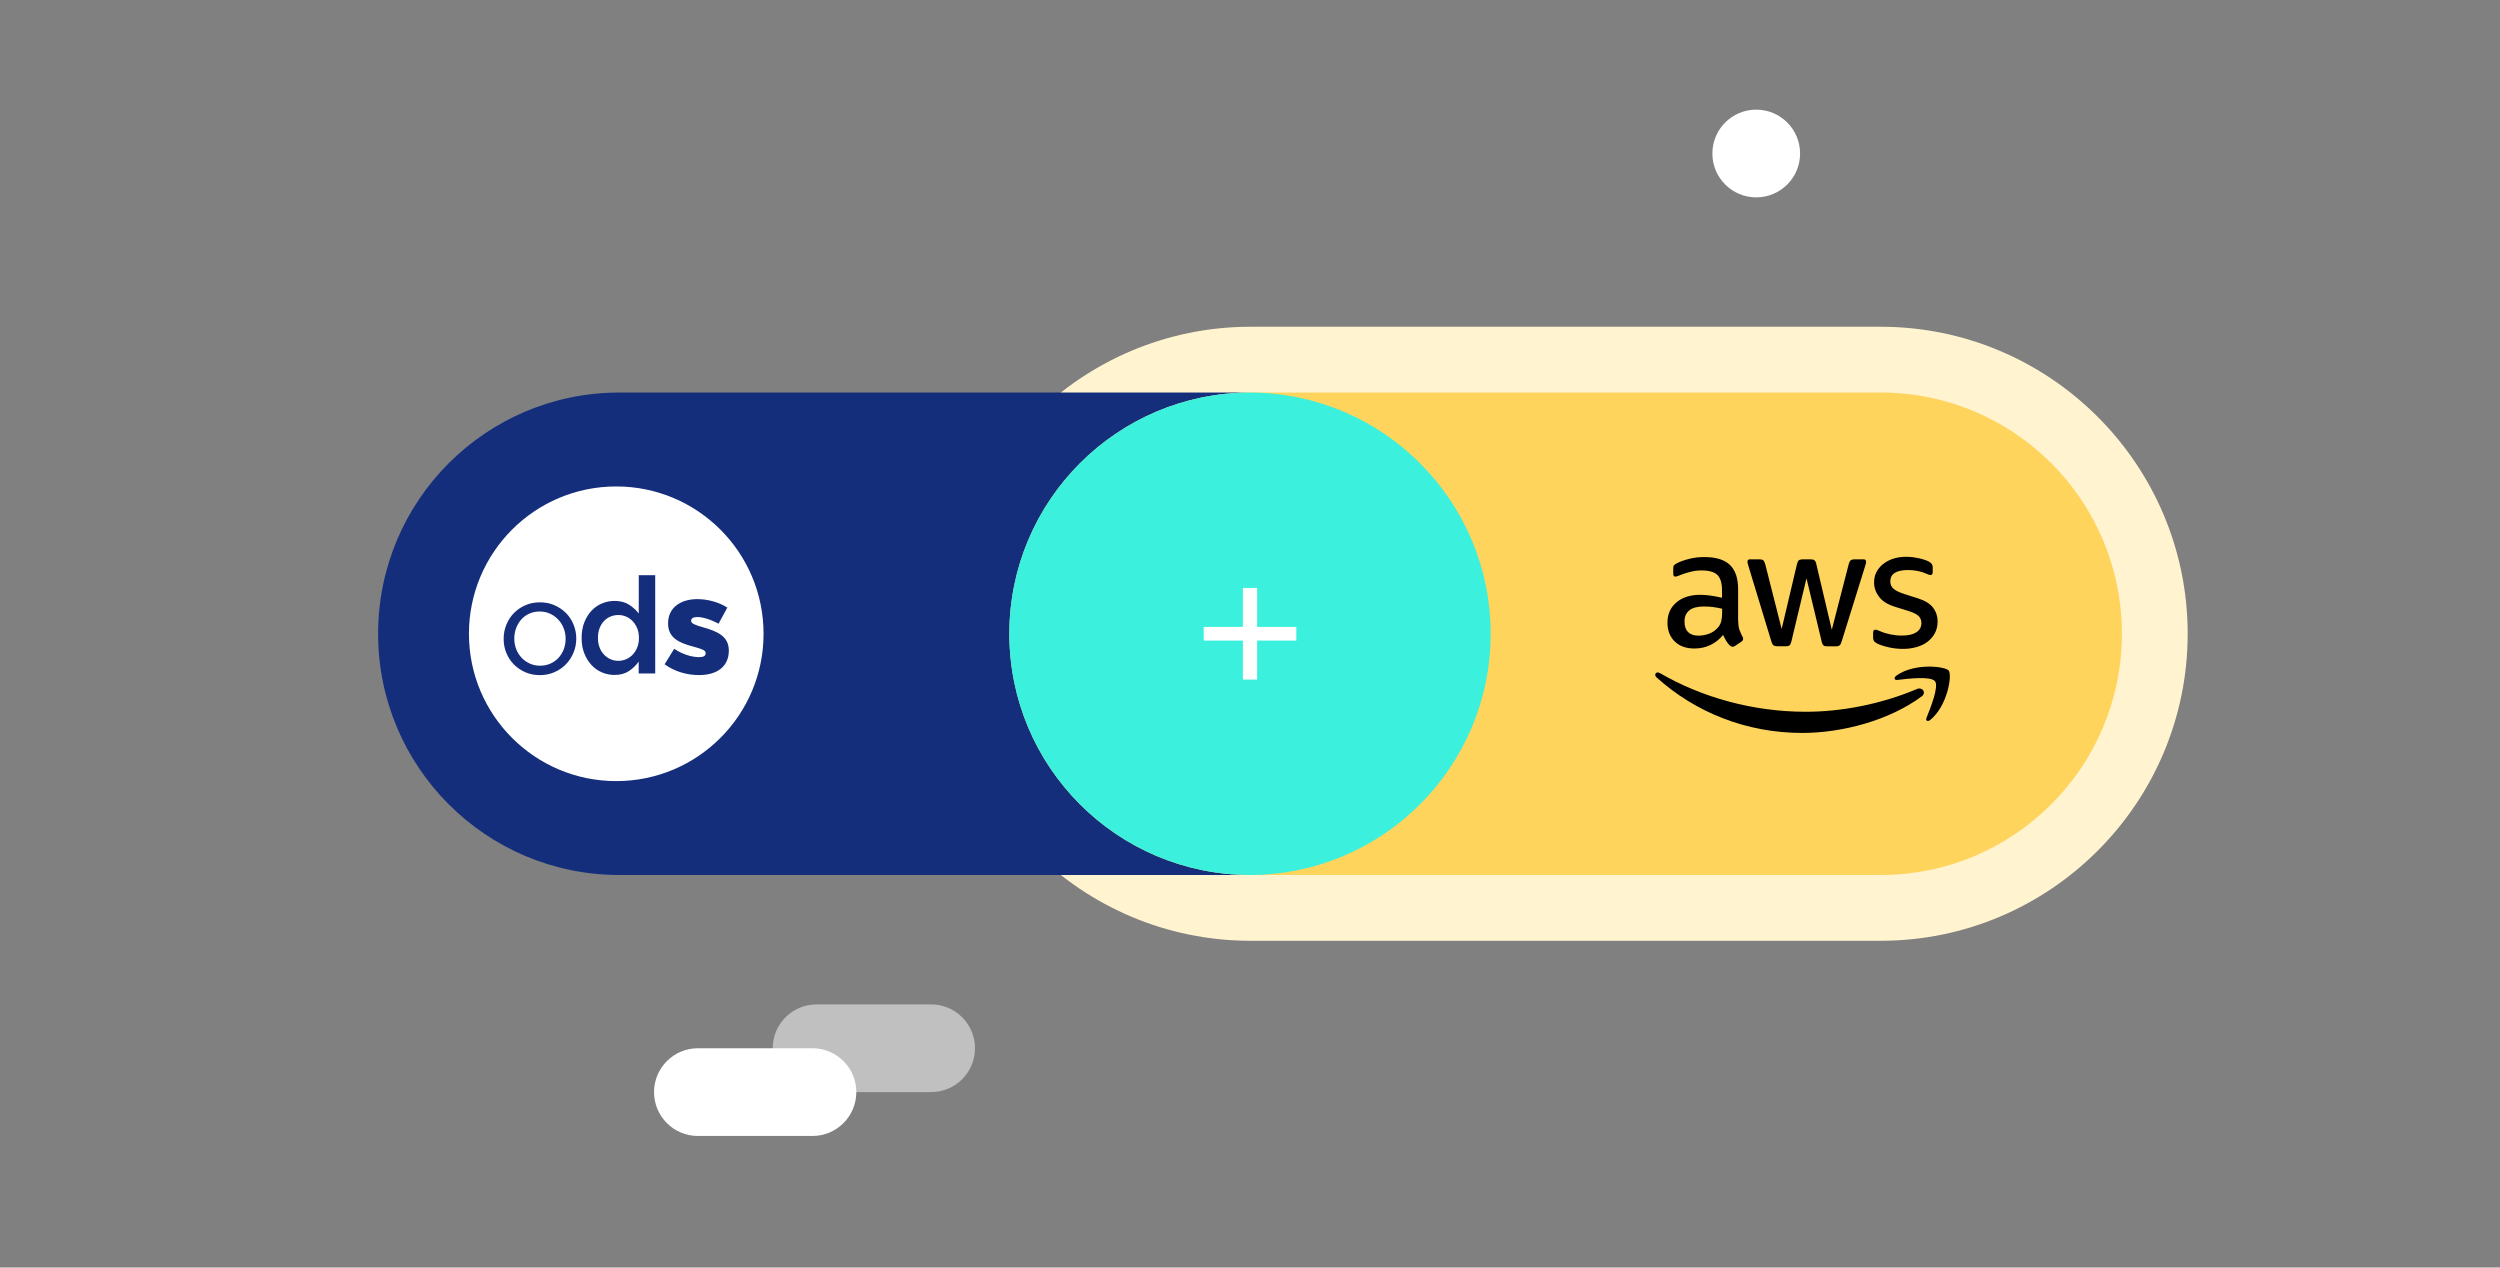 <?xml version="1.0" encoding="utf-8"?>
<!-- Generator: Adobe Illustrator 26.3.1, SVG Export Plug-In . SVG Version: 6.00 Build 0)  -->
<svg version="1.1" id="Calque_1" xmlns="http://www.w3.org/2000/svg" xmlns:xlink="http://www.w3.org/1999/xlink" x="0px" y="0px"
	 viewBox="0 0 570 289" style="enable-background:new 0 0 570 289;" xml:space="preserve">
<rect x="0" y="0" width="570" height="289" fill="#808080" stroke="none"/>
<style type="text/css">
	.st0{fill-rule:evenodd;clip-rule:evenodd;fill:#FFFFFF;}
	.st1{opacity:0.5;fill-rule:evenodd;clip-rule:evenodd;fill:#FFFFFF;}
	.st2{fill-rule:evenodd;clip-rule:evenodd;fill:#FFD45C;}
	.st3{fill:#FFF3D0;}
	.st4{fill-rule:evenodd;clip-rule:evenodd;fill:#142E7B;}
	.st5{fill-rule:evenodd;clip-rule:evenodd;fill:#3BF0DC;}
	.st6{fill:#FFFFFF;}
	.st7{fill-rule:evenodd;clip-rule:evenodd;}
</style>
<g>
	<circle class="st0" cx="400.42" cy="35" r="10"/>
</g>
<path class="st1" d="M186.18,229h26.12c5.52,0,10,4.48,10,10v0c0,5.52-4.48,10-10,10h-26.12c-5.52,0-10-4.48-10-10v0
	C176.18,233.48,180.66,229,186.18,229z"/>
<g>
	<path class="st0" d="M159.12,239h26.12c5.52,0,10,4.48,10,10v0c0,5.52-4.48,10-10,10h-26.12c-5.52,0-10-4.48-10-10v0
		C149.12,243.48,153.6,239,159.12,239z"/>
</g>
<g>
	<path class="st2" d="M285.12,207c-34.46,0-62.5-28.04-62.5-62.5c0-34.46,28.04-62.5,62.5-62.5h143.66c34.46,0,62.5,28.04,62.5,62.5
		c0,34.46-28.04,62.5-62.5,62.5H285.12z"/>
	<path class="st3" d="M428.79,89.5c30.38,0,55,24.62,55,55v0c0,30.38-24.62,55-55,55H285.13c-30.38,0-55-24.62-55-55v0
		c0-30.38,24.62-55,55-55H428.79 M428.79,74.5H285.13c-38.6,0-70,31.4-70,70c0,38.6,31.4,70,70,70h143.66c38.6,0,70-31.4,70-70
		S467.38,74.5,428.79,74.5L428.79,74.5z"/>
</g>
<g>
	<path class="st4" d="M230.13,144.5c0-30.33,24.56-54.93,54.87-55c-0.04,0-0.08,0-0.13,0H141.21c-30.38,0-55,24.62-55,55v0
		c0,30.38,24.62,55,55,55h143.66c0.04,0,0.08,0,0.13,0C254.68,199.43,230.13,174.83,230.13,144.5z"/>
</g>
<g>
	<path class="st5" d="M339.87,144.5L339.87,144.5c0-30.33-24.56-54.93-54.87-55c-30.32,0.07-54.87,24.66-54.87,55
		s24.56,54.93,54.87,55C315.32,199.43,339.87,174.83,339.87,144.5z"/>
</g>
<path class="st6" d="M128.53,148.05c0.29-0.75,0.43-1.55,0.43-2.41c0-0.86-0.15-1.67-0.45-2.42c-0.3-0.76-0.71-1.42-1.25-1.98
	c-0.53-0.56-1.16-1.01-1.87-1.33c-0.72-0.33-1.49-0.49-2.33-0.49c-0.86,0-1.65,0.16-2.36,0.48c-0.72,0.32-1.33,0.76-1.83,1.32
	c-0.5,0.56-0.9,1.22-1.18,1.96c-0.29,0.75-0.43,1.55-0.43,2.41c0,0.86,0.15,1.67,0.44,2.42c0.3,0.76,0.71,1.41,1.23,1.96
	c0.52,0.55,1.14,0.99,1.86,1.32c0.72,0.33,1.5,0.49,2.33,0.49c0.86,0,1.65-0.16,2.37-0.48c0.72-0.32,1.33-0.75,1.84-1.3
	C127.85,149.44,128.24,148.79,128.53,148.05 M145.3,147.59c0.26-0.63,0.38-1.35,0.38-2.15c0-0.8-0.13-1.51-0.38-2.15
	c-0.26-0.63-0.6-1.18-1.03-1.64c-0.43-0.46-0.93-0.81-1.5-1.06c-0.57-0.25-1.16-0.37-1.78-0.37c-0.63,0-1.23,0.12-1.79,0.35
	c-0.56,0.23-1.06,0.58-1.49,1.03c-0.43,0.45-0.77,1-1.01,1.64c-0.25,0.65-0.37,1.38-0.37,2.2c0,0.8,0.12,1.52,0.37,2.17
	c0.24,0.65,0.58,1.19,1.01,1.64c0.43,0.45,0.92,0.8,1.49,1.05c0.56,0.25,1.16,0.37,1.79,0.37c0.61,0,1.2-0.12,1.78-0.37
	c0.57-0.25,1.07-0.6,1.5-1.06C144.7,148.78,145.05,148.23,145.3,147.59 M157.58,141.49v0.06c0,0.65,0.95,0.95,2.7,1.47
	c3.29,0.92,5.89,2.06,5.89,5.28v0.06c0,3.65-2.73,5.56-6.78,5.56c-2.79,0-5.56-0.8-7.86-2.46l2.18-3.53c1.9,1.26,3.99,1.9,5.71,1.9
	c1.01,0,1.47-0.31,1.47-0.89v-0.06c0-0.64-0.92-0.92-2.67-1.41c-3.28-0.86-5.9-1.96-5.9-5.31v-0.06c0-3.53,2.83-5.5,6.66-5.5
	c2.43,0,4.94,0.71,6.85,1.93l-2,3.68c-1.72-0.95-3.59-1.53-4.91-1.53C158.04,140.69,157.58,141.03,157.58,141.49 M149.37,153.55
	h-3.75v-2.7c-0.59,0.84-1.33,1.56-2.22,2.15c-0.89,0.59-1.99,0.89-3.29,0.89c-0.96,0-1.89-0.18-2.79-0.55
	c-0.9-0.37-1.7-0.92-2.39-1.64c-0.69-0.73-1.26-1.61-1.68-2.66c-0.43-1.04-0.64-2.24-0.64-3.59c0-1.35,0.21-2.55,0.63-3.59
	c0.42-1.04,0.98-1.93,1.67-2.66c0.69-0.73,1.5-1.27,2.41-1.64s1.84-0.55,2.8-0.55c1.33,0,2.43,0.29,3.31,0.86
	c0.88,0.57,1.61,1.24,2.21,2v-8.72h3.75V153.55z M131.39,145.6c0,1.13-0.21,2.2-0.63,3.21c-0.42,1.01-1,1.9-1.74,2.66
	c-0.74,0.76-1.62,1.36-2.64,1.8c-1.03,0.44-2.13,0.66-3.32,0.66c-1.19,0-2.28-0.22-3.29-0.66c-1-0.44-1.87-1.04-2.61-1.78
	c-0.74-0.75-1.31-1.62-1.72-2.63c-0.41-1-0.61-2.07-0.61-3.2c0-1.13,0.2-2.2,0.61-3.21c0.41-1.01,0.98-1.9,1.72-2.66
	c0.74-0.76,1.61-1.36,2.63-1.8c1.01-0.44,2.12-0.66,3.33-0.66c1.19,0,2.29,0.22,3.3,0.66c1.01,0.44,1.89,1.04,2.63,1.78
	c0.74,0.75,1.31,1.62,1.72,2.63C131.18,143.41,131.39,144.47,131.39,145.6 M174.09,144.5c0-18.55-15.04-33.59-33.59-33.59
	c-18.55,0-33.58,15.04-33.58,33.59s15.04,33.59,33.58,33.59C159.05,178.09,174.09,163.05,174.09,144.5"/>
<g>
	<path d="M396.32,141.54c0,0.83,0.09,1.5,0.25,1.99c0.18,0.49,0.4,1.03,0.71,1.61c0.11,0.18,0.16,0.36,0.16,0.51
		c0,0.22-0.13,0.45-0.42,0.67l-1.41,0.94c-0.2,0.13-0.4,0.2-0.58,0.2c-0.22,0-0.45-0.11-0.67-0.31c-0.31-0.34-0.58-0.69-0.8-1.05
		c-0.22-0.38-0.45-0.8-0.69-1.32c-1.74,2.06-3.93,3.08-6.57,3.08c-1.88,0-3.37-0.54-4.47-1.61c-1.09-1.07-1.65-2.5-1.65-4.29
		c0-1.9,0.67-3.44,2.03-4.6c1.36-1.16,3.17-1.74,5.47-1.74c0.76,0,1.54,0.07,2.37,0.18c0.83,0.11,1.68,0.29,2.57,0.49v-1.63
		c0-1.7-0.36-2.88-1.05-3.57c-0.71-0.69-1.92-1.03-3.64-1.03c-0.78,0-1.59,0.09-2.41,0.29s-1.63,0.45-2.41,0.76
		c-0.36,0.16-0.63,0.25-0.78,0.29c-0.16,0.04-0.27,0.07-0.36,0.07c-0.31,0-0.47-0.22-0.47-0.69v-1.09c0-0.36,0.04-0.63,0.16-0.78
		c0.11-0.16,0.31-0.31,0.63-0.47c0.78-0.4,1.72-0.74,2.81-1.01c1.09-0.29,2.26-0.42,3.49-0.42c2.66,0,4.6,0.6,5.85,1.81
		c1.23,1.21,1.85,3.04,1.85,5.5v7.24H396.32z M387.25,144.93c0.74,0,1.5-0.13,2.3-0.4c0.8-0.27,1.52-0.76,2.12-1.43
		c0.36-0.42,0.63-0.89,0.76-1.43c0.13-0.54,0.22-1.18,0.22-1.94v-0.94c-0.65-0.16-1.34-0.29-2.06-0.38
		c-0.71-0.09-1.41-0.13-2.1-0.13c-1.5,0-2.59,0.29-3.33,0.89c-0.74,0.6-1.09,1.45-1.09,2.57c0,1.05,0.27,1.83,0.83,2.37
		C385.44,144.66,386.22,144.93,387.25,144.93z M405.19,147.34c-0.4,0-0.67-0.07-0.85-0.22c-0.18-0.13-0.34-0.45-0.47-0.87
		l-5.25-17.27c-0.13-0.45-0.2-0.74-0.2-0.89c0-0.36,0.18-0.56,0.54-0.56h2.19c0.42,0,0.71,0.07,0.87,0.22
		c0.18,0.13,0.31,0.45,0.45,0.87l3.75,14.79l3.49-14.79c0.11-0.45,0.25-0.74,0.42-0.87c0.18-0.13,0.49-0.22,0.89-0.22h1.79
		c0.42,0,0.71,0.07,0.89,0.22c0.18,0.13,0.34,0.45,0.42,0.87l3.53,14.97l3.86-14.97c0.13-0.45,0.29-0.74,0.45-0.87
		c0.18-0.13,0.47-0.22,0.87-0.22h2.08c0.36,0,0.56,0.18,0.56,0.56c0,0.11-0.02,0.22-0.04,0.36c-0.02,0.13-0.07,0.31-0.16,0.56
		l-5.38,17.27c-0.13,0.45-0.29,0.74-0.47,0.87c-0.18,0.13-0.47,0.22-0.85,0.22h-1.92c-0.42,0-0.71-0.07-0.89-0.22
		c-0.18-0.16-0.34-0.45-0.42-0.89l-3.46-14.41l-3.44,14.39c-0.11,0.45-0.25,0.74-0.42,0.89c-0.18,0.16-0.49,0.22-0.89,0.22H405.19z
		 M433.9,147.95c-1.16,0-2.32-0.13-3.44-0.4s-1.99-0.56-2.57-0.89c-0.36-0.2-0.6-0.42-0.69-0.63c-0.09-0.2-0.13-0.42-0.13-0.63
		v-1.14c0-0.47,0.18-0.69,0.51-0.69c0.13,0,0.27,0.02,0.4,0.07s0.34,0.13,0.56,0.22c0.76,0.34,1.59,0.6,2.46,0.78
		c0.89,0.18,1.76,0.27,2.66,0.27c1.41,0,2.5-0.25,3.26-0.74c0.76-0.49,1.16-1.21,1.16-2.12c0-0.63-0.2-1.14-0.6-1.56
		c-0.4-0.42-1.16-0.8-2.26-1.16l-3.24-1.01c-1.63-0.51-2.84-1.27-3.57-2.28c-0.74-0.98-1.12-2.08-1.12-3.24
		c0-0.94,0.2-1.76,0.6-2.48c0.4-0.71,0.94-1.34,1.61-1.83c0.67-0.51,1.43-0.89,2.32-1.16c0.89-0.27,1.83-0.38,2.81-0.38
		c0.49,0,1.01,0.02,1.5,0.09c0.51,0.07,0.98,0.16,1.45,0.25c0.45,0.11,0.87,0.22,1.27,0.36c0.4,0.13,0.71,0.27,0.94,0.4
		c0.31,0.18,0.54,0.36,0.67,0.56c0.13,0.18,0.2,0.42,0.2,0.74v1.05c0,0.47-0.18,0.71-0.51,0.71c-0.18,0-0.47-0.09-0.85-0.27
		c-1.27-0.58-2.7-0.87-4.29-0.87c-1.27,0-2.28,0.2-2.97,0.63c-0.69,0.42-1.05,1.07-1.05,1.99c0,0.63,0.22,1.16,0.67,1.59
		c0.45,0.42,1.27,0.85,2.46,1.23l3.17,1.01c1.61,0.51,2.77,1.23,3.46,2.14c0.69,0.92,1.03,1.97,1.03,3.13c0,0.96-0.2,1.83-0.58,2.59
		c-0.4,0.76-0.94,1.43-1.63,1.97c-0.69,0.56-1.52,0.96-2.48,1.25C436.08,147.79,435.03,147.95,433.9,147.95z"/>
	<g>
		<path class="st7" d="M438.12,158.8c-7.35,5.43-18.03,8.31-27.21,8.31c-12.87,0-24.46-4.76-33.22-12.67
			c-0.69-0.63-0.07-1.47,0.76-0.98c9.47,5.5,21.16,8.82,33.24,8.82c8.15,0,17.11-1.7,25.36-5.18
			C438.27,156.55,439.32,157.91,438.12,158.8z"/>
		<path class="st7" d="M441.18,155.32c-0.94-1.21-6.21-0.58-8.6-0.29c-0.71,0.09-0.83-0.54-0.18-1.01c4.2-2.95,11.1-2.1,11.91-1.12
			c0.8,1.01-0.22,7.91-4.16,11.21c-0.6,0.51-1.18,0.25-0.92-0.42C440.13,161.48,442.12,156.5,441.18,155.32z"/>
	</g>
</g>
<g>
	<path class="st6" d="M283.38,146.05h-8.94v-3.11h8.94v-8.89h3.24v8.89h8.94v3.11h-8.94v8.89h-3.24V146.05z"/>
</g>
</svg>

